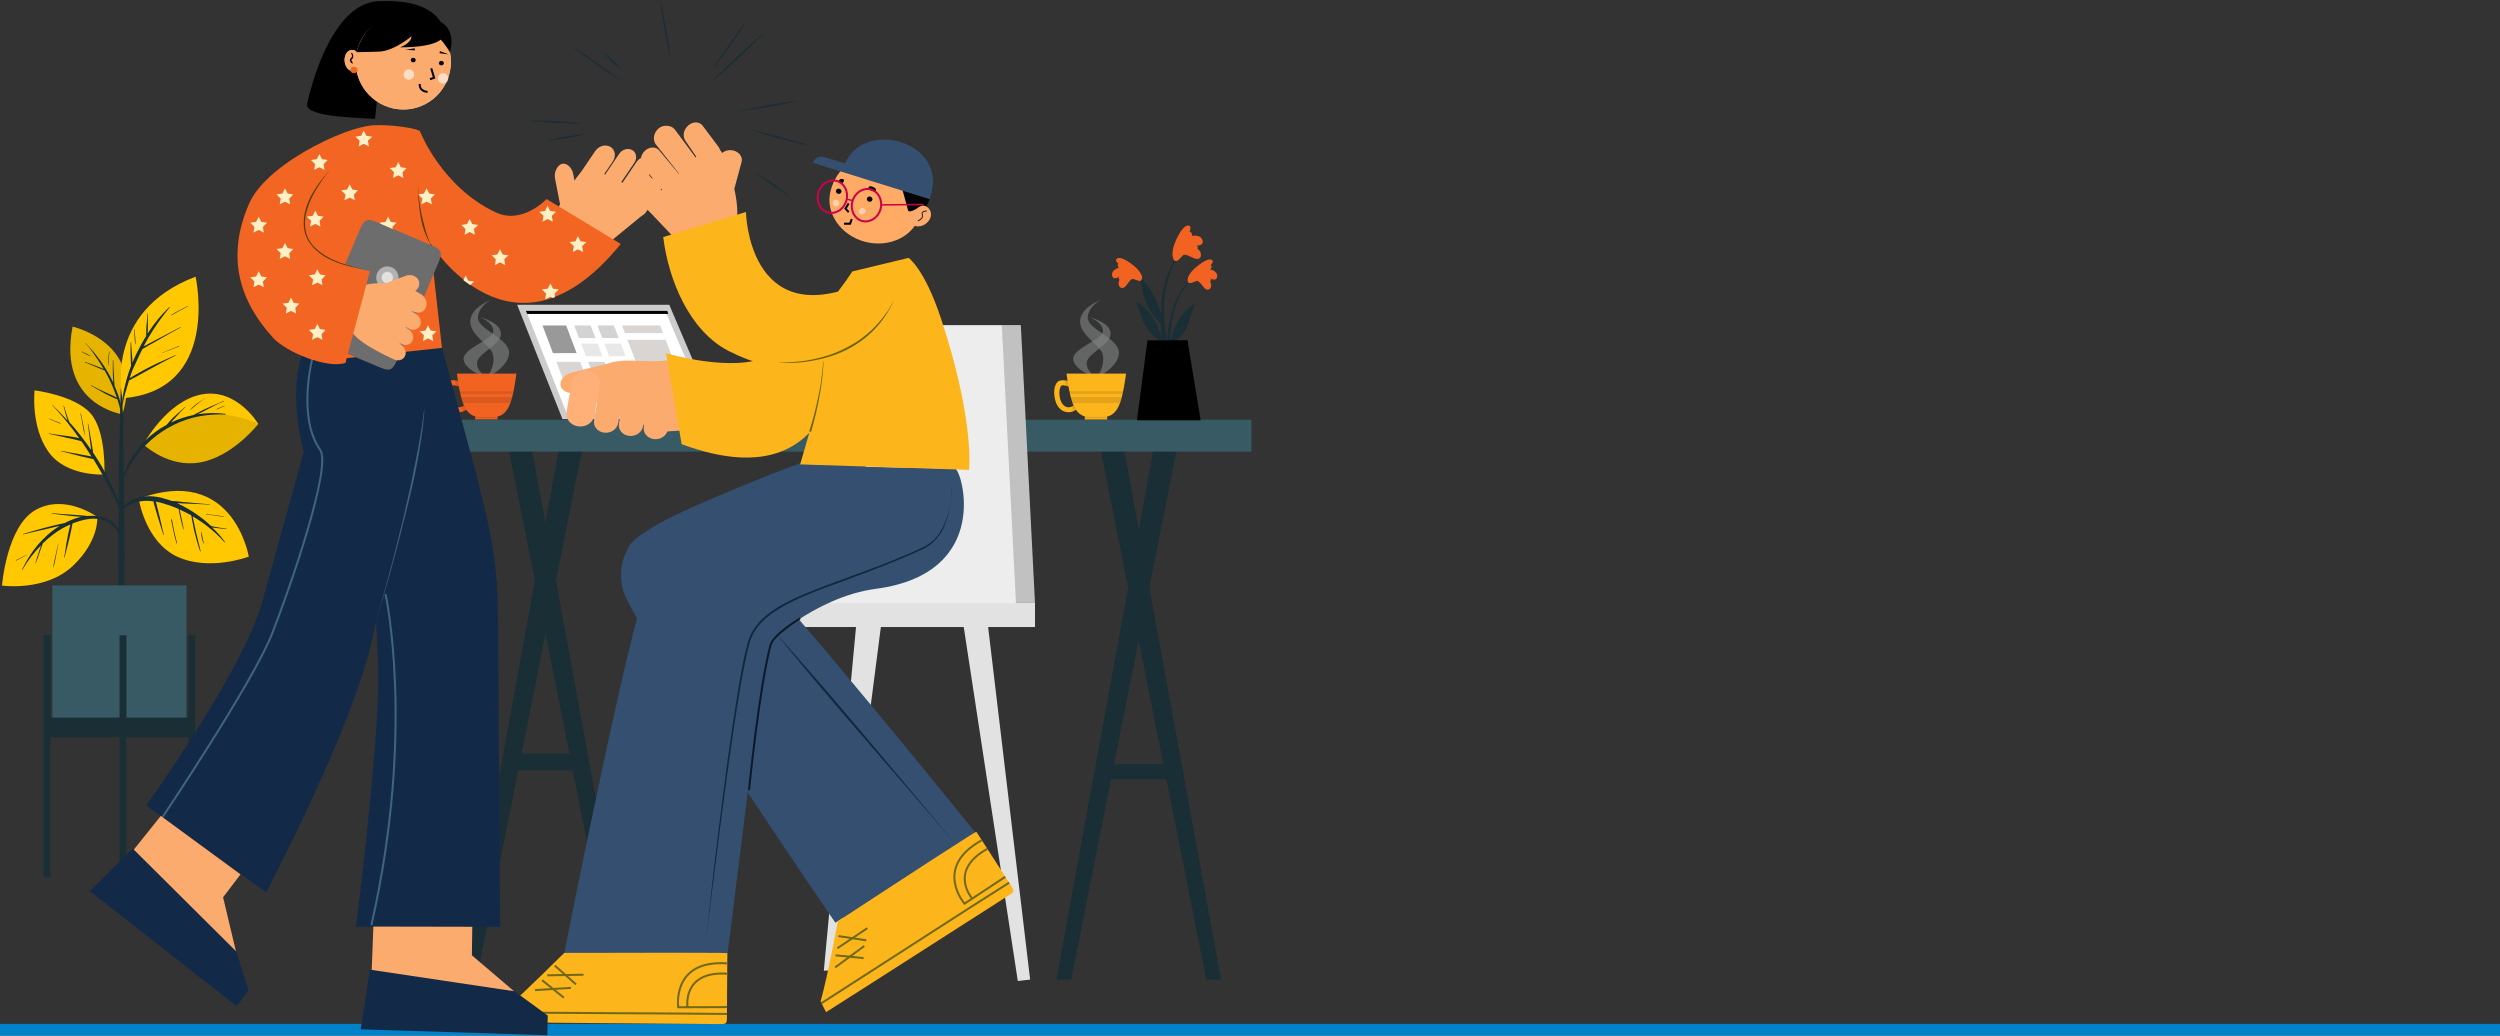 <?xml version="1.0" encoding="utf-8"?>
<!-- Generator: Adobe Illustrator 24.0.1, SVG Export Plug-In . SVG Version: 6.00 Build 0)  -->
<svg version="1.1" id="Layer_1" xmlns="http://www.w3.org/2000/svg" xmlns:xlink="http://www.w3.org/1999/xlink" x="0px" y="0px"
	 viewBox="0 0 1236 512" style="enable-background:new 0 0 1236 512;" xml:space="preserve">
<rect x="0" y="0" width="1236" height="512" fill="#333333" stroke="none"/>
<style type="text/css">
	.st0{fill:#0082CB;}
	.st1{fill:#FFC800;}
	.st2{opacity:0.1;}
	.st3{fill:#1A2E35;}
	.st4{fill:#375A64;}
	.st5{opacity:0.5;}
	.st6{opacity:0.6;fill:#D1D3D4;}
	.st7{fill:#F26322;}
	.st8{fill:#FFFFFF;stroke:#CCCCCC;stroke-width:3;stroke-miterlimit:10;}
	.st9{fill:#999999;}
	.st10{fill:#D3D3D3;}
	.st11{fill:#E8E8E8;}
	.st12{fill:#D8D5D2;}
	.st13{fill:#FCAB6F;}
	.st14{fill-rule:evenodd;clip-rule:evenodd;fill:#FCAB6F;}
	.st15{fill:#E2E2E2;}
	.st16{fill:#C1C1C1;}
	.st17{fill:#EDEDED;}
	.st18{fill:#344F70;}
	.st19{fill:#122A47;}
	.st20{fill:#F7C894;}
	.st21{fill-rule:evenodd;clip-rule:evenodd;fill:#423C32;}
	.st22{opacity:0.6;fill:#FFFFFF;}
	.st23{fill:none;stroke:#000000;stroke-miterlimit:10;}
	.st24{fill:#F26522;}
	.st25{fill:none;stroke:#005E4E;stroke-miterlimit:10;}
	.st26{fill-rule:evenodd;clip-rule:evenodd;fill:#FFAB66;}
	.st27{fill-rule:evenodd;clip-rule:evenodd;}
	.st28{fill-rule:evenodd;clip-rule:evenodd;fill:#F3F2F0;}
	.st29{fill:#030303;}
	.st30{fill-rule:evenodd;clip-rule:evenodd;fill:none;stroke:#CC0246;stroke-miterlimit:10;}
	.st31{fill-rule:evenodd;clip-rule:evenodd;fill:none;stroke:#CC0246;stroke-width:0.75;stroke-miterlimit:10;}
	.st32{fill-rule:evenodd;clip-rule:evenodd;fill:none;stroke:#CC024B;stroke-width:0.75;stroke-miterlimit:10;}
	.st33{fill-rule:evenodd;clip-rule:evenodd;fill:#FBAB6E;}
	.st34{fill-rule:evenodd;clip-rule:evenodd;fill:none;stroke:#301F13;stroke-width:0.5;stroke-miterlimit:10;}
	.st35{fill-rule:evenodd;clip-rule:evenodd;fill:none;stroke:#000000;stroke-miterlimit:10;}
	.st36{fill-rule:evenodd;clip-rule:evenodd;fill:#FDB51C;}
	.st37{fill-rule:evenodd;clip-rule:evenodd;fill:#FEC901;stroke:#706918;stroke-width:1.006;stroke-miterlimit:10;}
	.st38{fill-rule:evenodd;clip-rule:evenodd;fill:#FDB51C;stroke:#706918;stroke-width:1.006;stroke-miterlimit:10;}
	.st39{fill:none;stroke:#40637F;stroke-miterlimit:10;}
	.st40{fill:#11273D;}
	.st41{fill:#10273D;}
	.st42{fill-rule:evenodd;clip-rule:evenodd;fill:#FFAF78;}
	.st43{fill:#FDB51C;}
	.st44{fill:#4C3A00;}
	.st45{fill:#686300;}
	.st46{fill:#40637F;}
	.st47{fill:none;stroke:#0C1A28;stroke-miterlimit:10;}
	.st48{fill:#6D6D6D;}
	.st49{fill:#B2B2B2;}
	.st50{fill:#E2E1E0;}
	.st51{fill-rule:evenodd;clip-rule:evenodd;fill:#FFF1C5;}
	.st52{fill-rule:evenodd;clip-rule:evenodd;fill:#FFD1AE;}
	.st53{opacity:0.1;fill:#F26322;}
</style>
<rect x="-13.1" y="506.2" class="st0" width="1262.2" height="5.8"/>
<g>
	<g>
		<g>
			<g>
				<g>
					<path class="st1" d="M60.5,204.8c0,0-32.1-4.5-24.6-43.3C35.9,161.5,71.8,169.5,60.5,204.8z"/>
					<path class="st2" d="M60.5,204.8c0,0-32.1-4.5-24.6-43.3C35.9,161.5,71.8,169.5,60.5,204.8z"/>
					<path class="st3" d="M58.9,196.7c-0.6-2-1.4-3.9-2.2-5.8c0-0.2-0.1-0.5-0.1-0.7c0-0.5-0.1-1.1-0.1-1.6
						c-0.1-1.2-0.2-2.3-0.2-3.5c-0.1-2.3-0.3-4.6-0.3-7c0-0.1-0.2-0.1-0.2,0c0,2.3-0.1,4.6,0,7c0,1.2,0.1,2.3,0.2,3.5
						c0,0.3,0,0.5,0.1,0.8c-1.8-3.9-4-7.6-6.4-11c-1.1-1.5-2.3-3-3.5-4.5c-1.3-1.5-2.6-2.9-3.9-4.3c-0.1-0.1-0.2,0.1-0.1,0.1
						c2.4,2.5,4.3,5.4,6.2,8.2c1,1.5,1.9,3,2.8,4.5c-0.1,0-0.2-0.1-0.3-0.1c-0.4-0.2-0.8-0.3-1.1-0.5c-0.9-0.3-1.7-0.7-2.6-1
						c-1.7-0.6-3.5-1.3-5.2-1.9c-0.1,0-0.2,0.1-0.1,0.2c1.7,0.7,3.4,1.4,5.1,2.1c0.8,0.4,1.7,0.7,2.5,1.1c0.4,0.2,0.8,0.3,1.3,0.5
						c0.3,0.1,0.6,0.3,0.9,0.3c0.6,1.2,1.3,2.3,1.9,3.5c1.5,3,2.8,6.1,3.9,9.3c0.1,0.2,0.2,0.4,0.2,0.7c-0.8-0.5-1.8-0.9-2.6-1.3
						c-1.1-0.5-2.2-1-3.3-1.5c-2.3-1-4.5-2.1-6.7-3.3c-0.1-0.1-0.2,0.1-0.1,0.2c2.2,1.2,4.4,2.5,6.6,3.7c1.1,0.6,2.2,1.2,3.4,1.7
						c0.9,0.4,2,1.1,3,1.2c1,3,1.8,6,2.1,9.1c0.4,4.4,0.3,8.8,0.4,13.2c0,0.1,0.1,0.1,0.1,0c0.3-4,0.5-8,0.5-12
						C60.8,203.8,60,200.3,58.9,196.7z"/>
					<path class="st3" d="M53.9,173.9c-0.3,2.3-0.5,4.6-0.3,6.8c0,0.1,0.1,0.1,0.1,0c0.1-2.3,0.1-4.5,0.4-6.8
						C54.1,173.8,53.9,173.7,53.9,173.9z"/>
					<path class="st3" d="M44.7,175.8c-1.4-0.6-2.8-1.2-4.1-2c-0.1-0.1-0.2,0.1-0.1,0.2c1.3,0.8,2.7,1.6,4.2,2
						C44.8,176,44.8,175.8,44.7,175.8z"/>
				</g>
				<path class="st3" d="M61.5,266.4c0-3.6-0.1-7.1-0.1-10.7c-0.1-11.8-0.2-23.6-0.4-35.4c-0.2-9.4-0.4-18.7-0.7-28.1
					c0-0.1,0-0.1-0.1-0.1c0-2.6,0-5.1,0-7.7c0-0.1-0.1-0.1-0.2-0.1c-0.1,0-0.2,0-0.2,0.1c0,2.6,0,5.1,0,7.7c0,0-0.1,0.1-0.1,0.1
					c-0.5,16.7-0.9,33.3-1,50c0,3.4,0,6.8,0,10.2c-0.1,10.9-0.2,21.7-0.1,32.6c0,1.7,0,3.5,0,5.2c0,9.9,0.1,19.9,0.1,29.8
					c0,0.5,0.6,0.8,1.2,0.8c0.7,0,1.5-0.3,1.5-0.9c0-11,0.1-21.9,0.1-32.9C61.6,280.2,61.6,273.3,61.5,266.4z"/>
				<g>
					<path class="st1" d="M48.1,255.6c0,0-15.5-11.5-30.1-3.7c-14.7,7.7-17,37.6-17,37.6s21.5,3.1,35.1-9.8
						C49.2,267.2,48.1,255.6,48.1,255.6z"/>
					<path class="st3" d="M52.3,256.3c-2.8-1.2-5.9-1.5-9-1.2c-0.6-0.1-1.3-0.1-1.9-0.2c-0.7-0.1-1.5-0.1-2.2-0.2
						c-1.5-0.1-3-0.2-4.5-0.3c-3.1-0.2-6.1-0.4-9.2-0.7c-0.1,0-0.1,0.2,0,0.2c3,0.4,6,0.8,9,1.1c1.6,0.2,3.1,0.3,4.7,0.4
						c0.4,0,0.7,0.1,1.1,0.1c-0.5,0.1-0.9,0.2-1.4,0.3c-2.4,0.7-4.8,1.7-7,2.8c-1.2,0.2-2.4,0.6-3.6,0.8c-1.9,0.5-3.8,0.9-5.7,1.4
						c-3.8,1-7.5,2.1-11.2,3.2c-0.1,0-0.1,0.2,0.1,0.2c3.7-0.9,7.5-1.8,11.2-2.6c1.8-0.4,3.6-0.9,5.4-1.3c0.5-0.1,0.9-0.2,1.4-0.3
						c-4.2,2.6-7.9,5.9-11,9.6c-3.1,3.7-5.5,7.7-7.6,12c-0.1,0.1,0.1,0.2,0.2,0.1c2.5-4.4,5.6-8.5,9.2-12.1
						c-0.1,0.2-0.1,0.4-0.2,0.6c-0.3,0.9-0.6,1.8-0.9,2.7c-0.6,1.8-1.2,3.6-1.7,5.5c0,0.1,0.1,0.2,0.2,0c0.7-1.8,1.3-3.5,1.9-5.3
						c0.3-0.9,0.6-1.7,0.9-2.6c0.2-0.5,0.3-0.9,0.5-1.4c0-0.1,0.1-0.3,0.1-0.4c1.7-1.7,3.6-3.3,5.5-4.7c2.5-1.9,5.3-3.5,8.2-4.7
						c-0.1,0.3-0.1,0.5-0.2,0.8c-0.2,0.7-0.3,1.4-0.5,2.1c-0.3,1.5-0.6,2.9-0.9,4.4c-0.6,3-0.9,6-1.5,9c0,0.1,0.2,0.2,0.2,0
						c0.7-3,1.6-6,2.3-9c0.3-1.5,0.7-3,1-4.5c0.1-0.7,0.3-1.4,0.4-2.1c0.1-0.4,0.2-0.8,0.2-1.2c0.3-0.1,0.6-0.2,0.8-0.3
						c4.1-1.5,8.5-2.6,12.9-1.8c4.1,0.8,7.7,3.6,9.3,7.5c0.1,0.3,0.7,0.1,0.6-0.2C58.8,260.5,55.7,257.7,52.3,256.3z"/>
					<path class="st3" d="M28.7,269c-0.4,2-0.9,3.9-1.3,5.9c-0.4,1.9-0.9,3.8-1.1,5.7c0,0.1,0.1,0.1,0.1,0c0.6-1.8,0.9-3.9,1.3-5.8
						c0.4-1.9,0.8-3.9,1.1-5.8C28.9,269,28.7,268.9,28.7,269z"/>
					<path class="st3" d="M13.7,274c-2,1-3.9,2.1-5.9,3c-0.1,0.1,0,0.2,0.1,0.2C9.8,276.2,11.9,275.3,13.7,274
						C13.8,274.1,13.8,274,13.7,274z"/>
				</g>
				<g>
					<path class="st1" d="M51.6,234.6c0,0-18.9,1.2-27.7-11.3c-8.8-12.5-6.8-30.3-6.8-30.3s19.8,2.4,27.7,11.4
						C52.7,213.4,51.6,234.6,51.6,234.6z"/>
					<path class="st3" d="M60.5,253.2c-0.7-2-1.5-4-2.2-6c-0.7-1.9-1.5-3.8-2.4-5.7c-1.7-3.8-3.6-7.5-5.7-11.1
						c-1.3-2.3-2.8-4.5-4.2-6.7c0-0.3-0.1-0.7-0.1-1c-0.1-0.6-0.2-1.2-0.3-1.8c-0.2-1.2-0.4-2.4-0.6-3.6c-0.4-2.6-1-5.2-1.4-7.8
						c0-0.1-0.2-0.1-0.2,0c0.4,2.6,0.6,5.2,1,7.8c0.2,1.3,0.3,2.5,0.5,3.8c0.1,0.5,0.1,0.9,0.2,1.4c-2.9-4.2-6-8.3-9.3-12.1
						c-0.5-0.5-0.9-1-1.4-1.5c0-0.1-0.1-0.3-0.2-0.4c-0.1-0.4-0.3-0.7-0.4-1.1c-0.3-0.7-0.5-1.5-0.8-2.3c-0.5-1.5-1-3-1.4-4.5
						c0-0.1-0.2-0.1-0.2,0.1c0.4,1.6,0.8,3.1,1.2,4.6c0.2,0.7,0.5,1.5,0.7,2.2c0,0.1,0.1,0.2,0.1,0.4c-2.4-2.6-4.9-5.2-7.5-7.7
						c-0.1-0.1-0.2,0.1-0.1,0.1c4.9,5.1,9.3,10.6,13.4,16.4c-0.5-0.1-0.9-0.3-1.4-0.4c-1.5-0.3-2.9-0.5-4.4-0.7
						c-3.1-0.4-6.1-0.8-9.2-1.3c-0.1,0-0.2,0.2,0,0.2c2.9,0.6,5.8,1.2,8.7,1.9c1.4,0.3,2.7,0.6,4.1,0.9c1.2,0.2,2.2,0.6,3.3,0.9
						c0.3,0.4,0.6,0.9,0.9,1.3c1.4,2,2.7,4.1,4,6.2c-0.6-0.1-1.3-0.3-1.9-0.4c-1.5-0.3-2.9-0.5-4.4-0.8c-2.9-0.5-5.8-1-8.6-1.6
						c-0.1,0-0.2,0.2,0,0.2c2.9,0.7,5.8,1.5,8.6,2.2c1.4,0.4,2.8,0.7,4.2,1c0.7,0.2,1.4,0.3,2.1,0.5c0.3,0.1,0.6,0.1,0.9,0.1
						c2.8,4.5,5.4,9.1,7.7,13.7c1.1,2.1,2.1,4.1,3.1,6.2c1,2.1,1.9,4.3,2.8,6.5C59.9,253.9,60.6,253.7,60.5,253.2z"/>
					<path class="st3" d="M41.1,209.8c-0.4-1.8-0.7-3.6-1.1-5.4c0-0.1-0.2-0.1-0.2,0.1c0.4,1.8,0.7,3.5,1,5.3
						c0.3,1.8,0.6,3.6,1.1,5.3c0,0,0.1,0,0.1,0C41.8,213.3,41.5,211.5,41.1,209.8z"/>
					<path class="st3" d="M30.1,209.3c-0.9-0.4-1.8-0.8-2.7-1.1c-0.5-0.2-1-0.4-1.4-0.6c-0.2-0.1-0.5-0.2-0.7-0.3
						c-0.3-0.1-0.6-0.2-0.8-0.3c-0.1-0.1-0.2,0.1-0.1,0.2c0.3,0,0.6,0.2,0.8,0.3c0.2,0.1,0.5,0.2,0.7,0.3c0.5,0.2,0.9,0.4,1.4,0.6
						c0.9,0.4,1.8,0.8,2.8,1.1C30.1,209.5,30.2,209.3,30.1,209.3z"/>
				</g>
				<g>
					<path class="st1" d="M70.9,219.7c0,0,11.4-21.4,28.8-24.7c17.4-3.3,28,14.6,28,14.6s-12.7,16.2-28.7,19
						C83.2,231.5,70.9,219.7,70.9,219.7z"/>
					<path class="st3" d="M111.4,204.6c-4.5-0.6-9.1-0.5-13.6,0.2c0.3-0.1,0.5-0.3,0.8-0.4c1.3-0.7,2.6-1.3,3.9-2
						c2.7-1.4,5.4-2.9,8.2-4c0.1-0.1,0.1-0.2-0.1-0.2c-2.7,1.3-5.5,2.3-8.3,3.6c-1.4,0.6-2.7,1.3-4,2c-0.9,0.5-1.8,0.9-2.7,1.4
						c-3.8,0.8-7.6,2-11.1,3.7c0.7-0.8,1.5-1.6,2.2-2.4c1.6-1.8,3.2-3.6,5-5.3c0.1-0.1,0-0.2-0.1-0.1c-1.8,1.7-3.7,3.2-5.5,4.9
						c-0.9,0.8-1.7,1.7-2.5,2.6c-0.4,0.4-0.8,0.9-1.2,1.4c-7.6,4.1-14,10.3-18.2,17.8c-2.4,4.3-4.1,8.9-5.1,13.7
						c0,0.1,0.1,0.2,0.2,0.1c2.4-8.1,6.9-15.6,12.8-21.6c6.4-6.5,14.5-11.2,23.3-13.5c5.3-1.3,10.7-1.8,16.1-1.5
						C111.6,205,111.6,204.6,111.4,204.6z"/>
					<path class="st2" d="M127.8,209.6c0,0-12.7,16.2-28.7,19c-12.2,2.2-22.2-4.2-26.3-7.3l-0.9-1.4c0,0,7.9-9.6,23.5-13.7
						C112.5,201.8,127.8,209.6,127.8,209.6z"/>
					<path class="st3" d="M101.3,197c-1.3,0.8-2.6,1.6-3.9,2.5c-1.2,0.9-2.3,1.9-3.4,3.1c-0.1,0.1,0.1,0.2,0.1,0.1
						c1.2-1,2.3-2,3.5-3c1.2-0.9,2.4-1.9,3.7-2.6C101.5,197.1,101.4,196.9,101.3,197z"/>
					<path class="st3" d="M110.9,200.6c-0.6,0.3-1.3,0.5-1.9,0.8c-0.6,0.3-1.3,0.5-1.9,0.8c-0.1,0.1-0.1,0.3,0.1,0.2
						c0.6-0.3,1.3-0.5,1.9-0.8c0.6-0.3,1.3-0.6,1.9-0.8C111,200.7,111,200.6,110.9,200.6z"/>
				</g>
				<g>
					<path class="st1" d="M68.6,246.6c0,0,3.1,21.2,19,28.6c15.9,7.4,35.4,0,35.4,0S115.4,229.3,68.6,246.6z"/>
					<path class="st3" d="M112,261.4c-1.5-0.2-2.9-0.4-4.4-0.7c-0.7-0.1-1.4-0.3-2.1-0.4c-0.4-0.1-0.7-0.2-1.1-0.2
						c-0.4-0.4-0.9-0.8-1.3-1.2c-3-2.7-6.3-5-9.7-7.1c-1.9-1.1-3.8-2.1-5.8-3c0.1,0,0.2,0,0.3,0c1.7,0.1,3.5,0.1,5.2,0.2
						c3.5,0.2,7,0.2,10.5,0.5c0.1,0,0.1-0.2,0-0.2c-3.5-0.2-7-0.6-10.5-0.9c-1.7-0.1-3.4-0.3-5.1-0.5c-0.9-0.1-1.7-0.2-2.6-0.2
						c-0.2,0-0.4,0-0.7-0.1c-0.9-0.3-1.8-0.7-2.8-0.9c-4.4-1.4-9-1.9-13.5-0.7c-4,1-8,3.7-9,7.9c0,0.1,0.2,0.2,0.3,0.1
						c1.5-3.5,5.4-5.3,9-6c2.4-0.5,4.8-0.5,7.2-0.1c0.1,1.1,0.5,2.2,0.8,3.2c0.4,1.5,0.9,3,1.3,4.5c0.9,3,1.9,5.9,2.8,8.9
						c0,0.1,0.2,0.1,0.2-0.1c-0.7-3-1.4-6-2.1-9c-0.4-1.5-0.7-2.9-1.1-4.4c-0.2-0.9-0.4-2-0.8-3c1.4,0.2,2.8,0.6,4.1,1
						c2.4,0.7,4.9,1.6,7.2,2.6c0.2,1.5,0.6,3,0.9,4.5c0.4,1.9,0.9,3.7,1.5,5.6c0,0.1,0.2,0.1,0.2-0.1c0-0.1,0-0.2-0.1-0.3
						c0,0,0,0,0,0c-0.4-1.7-0.7-3.5-1.1-5.2c-0.3-1.4-0.6-2.8-0.9-4.2c2,0.9,3.9,1.9,5.8,2.9c0,0.4,0.1,0.9,0.2,1.3
						c0.1,0.7,0.2,1.5,0.4,2.2c0.3,1.6,0.6,3.3,1,4.9c0.8,3.1,1.6,6.2,2.7,9.2c0,0,0,0.1,0,0.1c0,0,0.1,0.1,0.1,0.1
						c0.1,0.1,0.2,0,0.2-0.1c-0.7-3.1-1.6-6.3-2.3-9.4c-0.3-1.6-0.7-3.1-1-4.7c-0.2-0.8-0.3-1.6-0.5-2.4c0-0.2-0.1-0.5-0.1-0.7
						c2.2,1.3,4.2,2.6,6.2,4.1c3.4,2.6,6.7,5.5,9.5,8.7c0.1,0.1,0.3-0.1,0.2-0.2c-1.2-1.6-2.4-3.2-3.8-4.6c-0.8-0.9-1.6-1.7-2.5-2.5
						c0.1,0,0.2,0,0.3,0c0.7,0.1,1.5,0.2,2.2,0.3c1.5,0.2,3,0.3,4.4,0.5C112.1,261.6,112.1,261.4,112,261.4z"/>
					<path class="st3" d="M100.8,268.6L100.8,268.6C100.8,268.6,100.8,268.6,100.8,268.6c0-0.2-0.1-0.4-0.1-0.5
						c0-0.2-0.2-0.5-0.2-0.7c0,0,0,0,0,0c-0.3-1.4-0.6-2.8-0.9-4.3c0-0.1-0.2-0.1-0.2,0c0.1,1.9,0.5,3.8,1.2,5.5
						C100.7,268.7,100.8,268.7,100.8,268.6C100.8,268.6,100.8,268.6,100.8,268.6z"/>
					<path class="st3" d="M87.5,268.3C87.5,268.2,87.4,268.2,87.5,268.3c-0.5-2-1-3.8-1.4-5.7c-0.2-1-0.4-2-0.6-3
						c-0.1-0.5-0.2-1.1-0.3-1.6c-0.1-0.5-0.1-1-0.3-1.4c0-0.1-0.2-0.1-0.2,0c-0.1,0.9,0.2,2,0.4,2.8c0.2,1,0.4,2.1,0.6,3.1
						c0.5,2.1,1,4.2,1.6,6.2c0,0.1,0.2,0.1,0.2,0C87.5,268.6,87.5,268.4,87.5,268.3z"/>
					<path class="st3" d="M110.6,255.3c-2.9-0.4-5.8-0.8-8.7-1.2c-0.1,0-0.2,0.2,0,0.2c2.9,0.4,5.8,0.8,8.7,1.2
						C110.6,255.5,110.7,255.3,110.6,255.3z"/>
				</g>
				<g>
					<path class="st1" d="M60.5,196.9c0,0-9.7-42.8,36.2-60.1C96.7,136.8,109.4,193.1,60.5,196.9z"/>
					<path class="st3" d="M70.4,172.6c0.2-0.1,0.3-0.2,0.5-0.3c0.9-0.5,1.7-1,2.6-1.5l5.3-3c3.5-2,7-4,10.5-5.9
						c0.1-0.1,0-0.2-0.1-0.2c-3.5,1.9-7.1,3.7-10.7,5.6l-5.3,2.8c-0.7,0.4-1.4,0.8-2.2,1.1c1.5-2.9,3.2-5.8,5-8.5
						c2.4-3.7,5-7.2,7.8-10.6c0.1-0.2-0.1-0.4-0.2-0.2c-4.1,3.9-7.6,8.3-10.6,13c0-0.1,0-0.3,0-0.4c0.1-1.1,0.1-2.1,0.1-3.2
						c0-2.1-0.1-4.2,0-6.3c0-0.1-0.2-0.1-0.2,0c-0.1,2.1-0.3,4.1-0.5,6.2c-0.1,1-0.1,2.1-0.1,3.1c0,0.6-0.1,1.2,0,1.8
						c-0.9,1.5-1.9,3-2.7,4.6c-1.5,2.8-2.9,5.6-4.1,8.6c0-1.1-0.1-2.1-0.2-3.2c-0.1-2.3-0.4-4.7-0.5-7c0-0.1-0.2-0.1-0.2,0
						c0,2.3-0.1,4.7,0,7c0,1.2,0.1,2.3,0.1,3.5c0,0.4,0.1,0.9,0.1,1.3c-1.5,3.8-2.6,7.8-3.5,11.8c-0.9,4.3-1.3,8.6-1.7,12.9
						c0,0,0,0,0,0c0.4-3.9,1.4-7.8,2.4-11.5c0.6-2,1.2-4,1.8-6c1.9-0.9,3.7-2,5.6-3c1.9-1.1,3.8-2.1,5.8-3.2
						c3.8-2.1,7.7-4.2,11.6-6.1c0.1-0.1,0-0.2-0.1-0.2c-4,1.8-8,3.5-12,5.5c-2,1-3.9,2-5.8,3.1c-1.6,0.9-3.2,1.8-4.8,2.8
						c0.4-1.3,0.9-2.7,1.4-4C67.1,179.6,68.6,176.1,70.4,172.6z"/>
					<path class="st3" d="M66.5,162.8c0-0.1-0.2-0.1-0.2,0c0.2,2.4,0.2,4.9,0.5,7.3c0,0.1,0.2,0.1,0.2,0
						C67,167.7,66.7,165.3,66.5,162.8z"/>
					<path class="st3" d="M88.6,171c-2.9,1.2-5.8,2.3-8.6,3.5c-0.1,0,0,0.2,0,0.1c2.9-1.1,5.8-2.3,8.7-3.4
						C88.7,171.2,88.7,171,88.6,171z"/>
					<path class="st3" d="M92.9,151.3c-2.8,1.3-5.5,2.7-8.2,4.4c-0.1,0.1,0,0.3,0.1,0.2c2.7-1.6,5.4-3.1,8.1-4.4
						C93.1,151.4,93,151.2,92.9,151.3z"/>
				</g>
			</g>
			<g>
				<rect x="25.9" y="289.4" class="st4" width="66.3" height="69.9"/>
				<g>
					<rect x="21.5" y="314.1" class="st3" width="3.4" height="119.7"/>
					<rect x="93.1" y="314.1" class="st3" width="3.4" height="119.7"/>
					<rect x="59.1" y="314.1" class="st3" width="3.4" height="119.7"/>
					<rect x="23.2" y="354.8" class="st3" width="71.7" height="9.7"/>
				</g>
			</g>
		</g>
		<g>
			<g class="st5">
				<path class="st6" d="M240.4,187c0,0,11.4-5.6,11.3-12.7c-0.2-7.1-15.2-11.4-15.4-17c-0.1-5.6,6.3-9,6.3-9s-10.2,3.8-10.1,10.8
					c0.2,7,10.1,11.6,11.2,16.1C245.2,181.4,240.4,187,240.4,187z"/>
				<path class="st6" d="M241,187c0,0-11.6-3.9-11.8-9.5c-0.1-5.6,14.8-9.5,14.7-13.9c-0.1-4.4-6.7-6.8-6.7-6.8s10.4,2.5,10.5,8.1
					c0.1,5.5-11.1,9.6-11.8,14.1C235.2,183.4,241,187,241,187z"/>
			</g>
			<g>
				<rect x="234.9" y="205.7" class="st7" width="11.1" height="1.7"/>
				<rect x="234.9" y="205.7" class="st2" width="11.1" height="1.1"/>
			</g>
			<g>
				<path class="st7" d="M221.7,201c1.3,1.9,3.6,3.2,6.3,2.7c0.4-0.1,0.7-0.2,1.1-0.3c0.5-0.2,1-0.5,1.6-0.8l-1.4-2.1
					c-0.3,0.2-0.6,0.4-0.8,0.5c-2.7,1.2-4.3-0.9-4.7-1.4c-1.5-2.1-2.1-7-0.5-8.9c0.1-0.1,0.5-0.4,2.3,0c0.3,0.1,0.7,0.2,1.1,0.3
					c0.5,0.1,0.8,0.2,1,0.2l0-1.3l0.1-1.3c-0.1,0-0.3-0.1-0.5-0.1c-0.7-0.2-1.6-0.4-2.5-0.5c-1.3-0.1-2.7,0-3.6,1.1
					C218.7,192.1,219.8,198.4,221.7,201z"/>
				<path class="st2" d="M229.2,200.5c-0.3,0.2-0.6,0.4-0.8,0.5l0.7,2.5c0.5-0.2,1-0.5,1.6-0.8L229.2,200.5z"/>
				<path class="st2" d="M224.8,188l0.7,2.7c0.3,0.1,0.7,0.2,1.1,0.3c0.5,0.1,0.8,0.2,1,0.2l0-1.3l0.1-1.3c-0.1,0-0.3-0.1-0.5-0.1
					C226.7,188.3,225.8,188.1,224.8,188z"/>
			</g>
			<path class="st7" d="M255.3,184.7c0,0-1.3,11.4-3.6,16.1c-2.3,4.8-5.5,5.3-7.5,5.3c-2,0-1.8,0-3.6,0c-1.8,0-1.6,0-3.6,0
				c-2,0-5.2-0.5-7.5-5.3c-2.3-4.8-3.6-16.1-3.6-16.1H255.3z"/>
			<path class="st2" d="M253.8,193.4c-0.1,0.5-0.2,1-0.3,1.4h-26.1c-0.1-0.5-0.2-1-0.3-1.4H253.8z"/>
			<path class="st2" d="M253.2,196.3c-0.3,1.1-0.6,2.1-0.9,3h-23.6c-0.3-0.9-0.6-1.9-0.9-3H253.2z"/>
		</g>
		<g>
			<polygon class="st8" points="352.7,205.7 279.1,205.7 257.9,152.2 329.9,152.2 			"/>
			<polygon points="260,153.7 329.9,153.7 330.4,155.2 260.6,155.2 			"/>
			<polygon class="st9" points="285.1,174.6 273.4,174.6 268.2,160.9 279.9,160.9 			"/>
			<polygon class="st10" points="294.4,167.1 286.2,167.1 283.9,160.9 292,160.9 			"/>
			<polygon class="st11" points="297.8,176.1 289.7,176.1 287.3,169.9 295.5,169.9 			"/>
			<polygon class="st10" points="301.3,185.1 293.1,185.1 290.8,178.9 298.9,178.9 			"/>
			<polygon class="st11" points="304.8,194.1 296.6,194.1 294.2,187.9 302.4,187.9 			"/>
			<polygon class="st10" points="305.9,167.1 297.7,167.1 295.4,160.9 303.5,160.9 			"/>
			<polygon class="st11" points="309.3,176.1 301.2,176.1 298.8,169.9 307,169.9 			"/>
			<polygon class="st10" points="312.8,185.1 304.6,185.1 302.3,178.9 310.4,178.9 			"/>
			<polygon class="st11" points="316.3,194.1 308.1,194.1 305.7,187.9 313.9,187.9 			"/>
			<polygon class="st12" points="292,192.6 280.3,192.6 275.1,178.9 286.8,178.9 			"/>
			<polygon class="st12" points="327.8,164.7 309,164.7 307.5,160.9 326.4,160.9 			"/>
			<polygon class="st12" points="339.1,194.1 320.3,194.1 310.2,168 329.1,168 			"/>
		</g>
		<g>
			<g id="Rounded_Rectangle_3_copy_2_">
				<g>
					<path class="st13" d="M286.2,100.3L283.4,86c-0.5-2.8-3-5.6-5.5-5c-2.5,0.6-4.1,4.4-3.5,7.2l2.8,14.4c0.5,2.8,3,4.6,5.5,3.9
						C285.1,105.9,286.7,103.1,286.2,100.3z"/>
				</g>
			</g>
			<g id="Rounded_Rectangle_4_copy_4_2_">
				<g>
					<path class="st13" d="M312.6,74.2c-2.1-1.2-5-0.4-6.5,1.9l-6.5,9.6c-1.5,2.3-1.1,5.1,1,6.3c2.1,1.2,5,0.4,6.5-1.9l6.5-9.6
						C315.1,78.3,314.7,75.4,312.6,74.2z M315.7,94.1l6.5-9.6c1.5-2.2,1.1-5.1-1-6.3c-2.1-1.2-5-0.4-6.5,1.9l-6.5,9.6
						c-1.5,2.3-1.1,5.1,1,6.3C311.3,97.1,314.2,96.3,315.7,94.1z M325.1,88.7c-2.1-1.2-5-0.4-6.5,1.9l-6.5,9.6
						c-1.5,2.3-1.1,5.1,1,6.3c2.1,1.2,5,0.4,6.5-1.9l6.5-9.6C327.6,92.7,327.2,89.9,325.1,88.7z"/>
				</g>
			</g>
			<path class="st13" d="M318.5,105.7l-19.8,16.2c0,0-7-1.3-13.8-7.3c-25.7-22.4-9.3,2.8-9.6-10c0-1.7,15.4-30.6,19.8-21
				c1,2.1,21.4,10.5,21.4,10.5L318.5,105.7z"/>
			<path class="st14" d="M294.2,74.8L286.6,86c-1.8,2.6-1.3,5.9,1.1,7.3c2.4,1.4,5.8,0.5,7.6-2.2l7.6-11.2c1.8-2.6,1.3-5.9-1.1-7.3
				C299.3,71.2,296,72.1,294.2,74.8z"/>
		</g>
		<g>
			<polygon class="st3" points="596.4,484.3 603.7,484.3 555.3,219.6 543.7,220.2 			"/>
			<polygon class="st3" points="529.6,484.3 522.3,484.3 570.7,219.6 582.2,220.2 			"/>
			<polygon class="st3" points="585.2,385.3 540.7,385.3 542.4,377.8 583.4,377.8 			"/>
			<polygon class="st3" points="303.1,480.9 310.4,481 261.9,216.2 250.4,216.8 			"/>
			<polygon class="st3" points="236.3,480.9 229,481 277.4,216.2 288.9,216.8 			"/>
			<rect x="150.4" y="207.5" class="st4" width="468.3" height="15.8"/>
			<polygon class="st3" points="290.5,380.9 248.4,380.9 250.5,372.5 288.9,372.5 			"/>
		</g>
		<polygon class="st15" points="413.6,479.7 407.3,479.9 425,291 437.6,293.7 		"/>
		<g>
			<polygon class="st15" points="503.2,485 509.3,484.3 486.6,293.8 474.5,297.1 			"/>
			<rect x="373.3" y="298.1" class="st15" width="138.4" height="11.9"/>
			<polygon class="st16" points="511.7,298.1 447.7,298.1 447.7,160.7 504.7,160.7 			"/>
			<polygon class="st17" points="502.3,298.2 438.2,298.2 373.3,298.2 397.1,284.2 438.2,160.9 495.3,160.9 			"/>
		</g>
		<path class="st18" d="M482.6,412.1L413,456.2c0,0-101.3-148-105.1-165c-2.5-11.2,1.2-17.4,2.8-20.6c1.8-3.6,7.5-7.4,14.8-11.6
			c14.7-8.6,75.1-32.8,76.4-31.8c0.9,0.6,34.1-1.5,35.3-0.5c0.3,0.2-82.9,34.7-82.7,35C382.3,287.5,482.6,412.1,482.6,412.1z"/>
		<g>
			<path class="st19" d="M247.3,458.2H176c0,0,11.2-88.3,11-123.7c-0.1-33-11-159.8-11-159.8l42.5-2.8
				c26.2,95.9,27.6,98.7,27.8,144.2C246.5,351.9,247.3,458.2,247.3,458.2z"/>
			<path class="st19" d="M131.6,441.2l-59.3-43c0,0,47.3-65.9,57.1-99.8c5.2-18.4,20.8-75.2,20.8-75.2s-9.9-33,2.2-54.9
				c5.4-9.8,68.3,11.6,68.3,11.6S191,281,184.7,313C176,357.2,131.6,441.2,131.6,441.2z"/>
		</g>
		<g>
			<path d="M151.8,51.6c-0.7,6.6,28,6.6,33.6,7.2c0,0,2-18.3,2.7-24.9l32.1-15.5c-0.4-9.2-8.6-19.1-33.3-17.8
				C161.6,2,151.8,51.6,151.8,51.6z"/>
			<path class="st20" d="M176,28.1c-1.4,12.9,8,24.5,20.9,25.9c12.9,1.4,24.5-8,25.9-20.9c1.4-12.9-8-24.5-20.9-25.9
				C189,5.9,177.4,15.2,176,28.1z"/>
			<path class="st20" d="M170.4,30.3c0.3,2.9,2.2,5.1,4.4,4.9c2.2-0.2,3.7-2.7,3.4-5.6c-0.3-2.9-2.2-5.1-4.4-4.9
				C171.7,24.9,170.1,27.4,170.4,30.3z"/>
			<path d="M199.4,7.2c21.8,0.3,23,18.7,23,18.7S199.2,18.1,199.4,7.2L199.4,7.2z"/>
			<path d="M203.2,7.1c-24.8-1.6-26.9,18.7-26.9,18.7s27.5-0.6,26.3-11.5L203.2,7.1z"/>
			<path d="M203.1,29.6c-0.1,0.6,0.4,1.2,1.1,1.2c0.7,0.1,1.3-0.4,1.3-1c0.1-0.6-0.4-1.2-1.1-1.2C203.7,28.5,203.1,29,203.1,29.6z"
				/>
			<path class="st21" d="M209.6,46.7c6.4-1.1,1.1-1.4,0.6-1.4c-1.5,0.4-3.3-3.1-3.5-1.5C206.5,45.6,209.5,46.7,209.6,46.7z"/>
			<g>
				<polygon points="205.1,24.9 200.4,24.6 205.1,23.9 				"/>
			</g>
			<g>
				<path d="M173.6,26c0.3,0.1,0.5,0.3,0.7,0.5c0.1,0.3,0.2,0.5,0.3,0.8c0.1,0.6,0.1,1.3-0.4,1.8c-0.5,0.4-0.5,0.6-0.4,1
					c0.1,0.2,0.2,0.4,0.4,0.5c0.1,0.3,0.2,0.5,0.3,0.8c-0.3,0-0.6-0.1-0.9-0.3c-0.2-0.2-0.4-0.5-0.5-0.8c-0.1-0.3-0.2-0.7,0-1.1
					c0.1-0.2,0.2-0.3,0.3-0.4l0.3-0.3c0.3-0.3,0.3-0.7,0.3-1.1c0-0.2-0.1-0.4-0.2-0.7C173.6,26.6,173.6,26.3,173.6,26z"/>
			</g>
			<path class="st22" d="M199.6,36.6c-0.2,1.4,0.9,2.7,2.3,2.8c1.4,0.2,2.7-0.9,2.8-2.3c0.2-1.4-0.9-2.7-2.3-2.8
				C201,34.2,199.8,35.2,199.6,36.6z"/>
			<path class="st13" d="M176,28.1c-1.4,12.9,8,24.5,20.9,25.9c12.9,1.4,24.5-8,25.9-20.9c1.4-12.9-8-24.5-20.9-25.9
				C189,5.9,177.4,15.2,176,28.1z"/>
			<path class="st13" d="M170.4,30.3c0.3,2.9,2.2,5.1,4.4,4.9c2.2-0.2,3.7-2.7,3.4-5.6c-0.3-2.9-2.2-5.1-4.4-4.9
				C171.7,24.9,170.1,27.4,170.4,30.3z"/>
			<path d="M206.8,8.3c21.8,0.3,15.6,17.5,15.6,17.5s-7-13.4-23-18.7L206.8,8.3z"/>
			<path d="M205.7,5.3c-24.8-1.6-29.4,20.5-29.4,20.5s10.5-0.2,11.5-0.3c7.4-0.5,15.7-7.6,15.7-7.6c-0.4,3.8-5.8,5.5-5.8,5.5
				c18.6,0,22.7-4.4,22.2-7.9L205.7,5.3z"/>
			<path d="M217,31.1c-0.1,0.6,0.4,1.2,1.1,1.2c0.7,0.1,1.3-0.4,1.3-1c0.1-0.6-0.4-1.2-1.1-1.2C217.7,30,217.1,30.5,217,31.1z"/>
			<path d="M203.1,29.6c-0.1,0.6,0.4,1.2,1.1,1.2c0.7,0.1,1.3-0.4,1.3-1c0.1-0.6-0.4-1.2-1.1-1.2C203.7,28.5,203.1,29,203.1,29.6z"
				/>
			<polyline class="st23" points="213.2,33.8 214.6,38.4 212.6,39.2 			"/>
			<g>
				<polygon points="205.1,24.9 200.4,24.6 205.1,23.9 				"/>
			</g>
			<g>
				<polygon points="217.5,25.3 221.9,26.9 217.3,26.3 				"/>
			</g>
			<g>
				<path d="M173.6,26c0.3,0.1,0.5,0.3,0.7,0.5c0.1,0.3,0.2,0.5,0.3,0.8c0.1,0.6,0.1,1.3-0.4,1.8c-0.5,0.4-0.5,0.6-0.4,1
					c0.1,0.2,0.2,0.4,0.4,0.5c0.1,0.3,0.2,0.5,0.3,0.8c-0.3,0-0.6-0.1-0.9-0.3c-0.2-0.2-0.4-0.5-0.5-0.8c-0.1-0.3-0.2-0.7,0-1.1
					c0.1-0.2,0.2-0.3,0.3-0.4l0.3-0.3c0.3-0.3,0.3-0.7,0.3-1.1c0-0.2-0.1-0.4-0.2-0.7C173.6,26.6,173.6,26.3,173.6,26z"/>
			</g>
			<path class="st22" d="M199.6,36.6c-0.2,1.4,0.9,2.7,2.3,2.8c1.4,0.2,2.7-0.9,2.8-2.3c0.2-1.4-0.9-2.7-2.3-2.8
				C201,34.2,199.8,35.2,199.6,36.6z"/>
			<path class="st22" d="M216.5,38.5c-0.2,1.4,0.9,2.7,2.3,2.8c1.4,0.2,2.7-0.9,2.8-2.3c0.2-1.4-0.9-2.7-2.3-2.8
				C217.9,36,216.7,37.1,216.5,38.5z"/>
			<path class="st23" d="M211.4,45.4c0,0-4.1,0-3.9-3.9"/>
		</g>
		<path class="st24" d="M218.5,172l-57.6,6.2L145,148c0,0-24.9,1-2.9-47.6c10.8-23.9,28.1-35.5,40.3-38.2c4.5-1,21.2,0.3,25.2,2.6
			c0,0,10.6,27.6,37.5,40.2c13.2,6.2,25.1-6.6,25.1-6.6l36.7,22.2c-53.5,65.9-94.2-0.5-94.2-0.5L218.5,172z"/>
		<g>
		</g>
		<path class="st18" d="M401.8,230.3c-33.3,15.6-79.1,53.6-79.1,53.6c-6.5-1.3-43.7,187.2-43.7,187.2l80.4,2.8
			c0,0,19.6-153.5,18-153.8c0,0,24.5-24.8,55.7-29c57.9-7.7,42.4-59,39.1-59.4"/>
		<path class="st26" d="M455,105.7c-2.7,10.8-14.8,17-27.1,13.9c-12.2-3.1-20-14.3-17.3-25.1c2.7-10.8,12.7-20.9,27.1-13.9
			C449.1,86.2,457.7,94.9,455,105.7z"/>
		<path class="st27" d="M430.4,94.1c-0.4-0.5-1.4-0.7-1-1.5c0.4-0.7,1.2-0.5,1.9-0.3c1.4,0.5,2.3,1.2,1.5,2.7
			C432,94.7,431.2,94.4,430.4,94.1z"/>
		<path class="st28" d="M411.4,94.1L411.4,94.1C411.4,94,411.4,94.1,411.4,94.1z"/>
		<path class="st29" d="M457.3,79.9c2.6,4.5,4.6,11.1,3.4,15.2c-1.3,4.6-3.1,7.8-3.1,7.9c-0.8,1.2-2.1,1.4-3.5,1.3
			c-0.4-0.3-0.8-0.6-1.2-0.8c0-0.3-3.5,2.1-4,0.4c-0.8-2.6-1.9-7.5-3.4-12.2c-0.3-0.8-0.7-1.6-1.1-2.3c-0.4-0.7-0.9-1.1-2-0.9
			c-3.9,0.8-11.6-0.6-21.5-4.4c-3.6-3,0.8-9.4,5-11.4C434.2,68.5,451.9,70.4,457.3,79.9z"/>
		<path class="st27" d="M416.2,90.5c-0.5-0.3-1.6-0.3-1.4-1.2c0.1-0.7,1-0.9,1.7-0.8C417.9,88.5,417.1,90.6,416.2,90.5z"/>
		<g>
			<g>
				<g>
					<path class="st30" d="M418.5,99c-1.1,4.3-5.1,7-9,6.1c-3.9-1-6.1-5.3-5-9.6c1.1-4.3,5.1-7,9-6.1
						C417.4,90.4,419.6,94.7,418.5,99z"/>
					<g>
						<path class="st30" d="M435.4,103.2c-1.1,4.3-5.1,7-9,6.1c-3.9-1-6.1-5.3-5-9.6c1.1-4.3,5.1-7,9-6.1
							C434.2,94.6,436.5,98.9,435.4,103.2z"/>
					</g>
				</g>
				<polyline class="st31" points="456.5,101.1 435.7,101.3 435.6,100.6 				"/>
			</g>
			<line class="st32" x1="421.2" y1="99.1" x2="418.5" y2="98.4"/>
		</g>
		<g>
			<path class="st33" d="M458.1,110.3c-2.4,2.1-6,2.2-7.9,0.2c-1.9-2,0.2-5,2.7-7.1c2.4-2.1,4.3-2.4,6.2-0.4
				C461,104.9,460.6,108.2,458.1,110.3z"/>
		</g>
		<path class="st34" d="M458.2,104.3c0,0-3,0-2.2,1.9c0.7,1.9-2.2,3-2.2,3"/>
		<polyline class="st35" points="419.6,100.6 418,103.1 419.6,104.9 		"/>
		<polyline class="st35" points="417.3,110.6 420.3,110.6 421.1,108.3 		"/>
		<path class="st27" d="M416,94.9c-0.2,0.7-0.9,1.1-1.7,0.9c-0.7-0.2-1.2-0.9-1-1.6c0.2-0.7,0.9-1.1,1.7-0.9
			C415.7,93.5,416.2,94.2,416,94.9z"/>
		<path class="st27" d="M431.3,98.8c-0.2,0.7-0.9,1.1-1.7,0.9c-0.7-0.2-1.2-0.9-1-1.6c0.2-0.7,0.9-1.1,1.7-0.9
			C431,97.4,431.5,98.1,431.3,98.8z"/>
		<g>
			<path class="st36" d="M414.3,455.4c1.4-0.8,44.8-29.4,64.7-42c1.2-0.8,2.5-1.5,3.7-2.2c5.6,8.7,11.2,17.4,16.8,26.1
				c2.2,3.5,2.2,3.5-1,5.5c-20.9,13.4-41.9,26.8-62.8,40.2c-8.2,5.2-19.2,12.2-27.3,17.4l-2.7-5.3
				C409.7,480.7,413.9,456.5,414.3,455.4z"/>
			<line class="st37" x1="414.5" y1="462.8" x2="428.3" y2="464.9"/>
			<line class="st37" x1="414" y1="468.8" x2="428.8" y2="458.9"/>
			<polyline class="st37" points="406.1,496 478.8,449.2 498.9,436.4 			"/>
			<path class="st38" d="M476.9,446.8c0,0-15.8-18,8.5-31.4"/>
			<line class="st37" x1="413.1" y1="472.3" x2="427" y2="473.7"/>
			<line class="st37" x1="412.9" y1="478.3" x2="427.3" y2="467.7"/>
			<path class="st38" d="M480.7,444.3c0,0-12.2-13.7,7.4-24.6"/>
			<line class="st37" x1="476.5" y1="447" x2="497" y2="433.5"/>
		</g>
		<g>
			<path class="st36" d="M279,471.1c1.6,0.1,52.8-0.2,76.3,0c1.4,0,2.9,0.1,4.3,0.1c-0.1,10.3-0.1,20.7-0.2,31
				c0,4.1-0.1,4.1-3.9,4.1c-24.9-0.2-49.7-0.4-74.6-0.6c-9.7-0.1-22.7-0.2-32.4-0.3l0.6-5.9C260.5,489.7,278.1,471.8,279,471.1z"/>
			<line class="st37" x1="274.3" y1="477.4" x2="284.8" y2="486.7"/>
			<line class="st37" x1="270.6" y1="482.2" x2="288.5" y2="481.9"/>
			<polyline class="st37" points="249.1,500.6 335.7,501.1 359.4,501.3 			"/>
			<path class="st38" d="M335.3,498c0,0-3.4-23.7,24.3-21.7"/>
			<line class="st37" x1="268" y1="484.6" x2="278.8" y2="493.3"/>
			<line class="st37" x1="264.5" y1="489.5" x2="282.3" y2="488.4"/>
			<path class="st38" d="M339.9,498c0,0-2.8-18.1,19.7-16.6"/>
			<line class="st37" x1="334.9" y1="498" x2="359.5" y2="497.9"/>
		</g>
		<path class="st39" d="M154.8,175.6c0,0-8.3,30.1,3.5,46.8c5.8,8.2-14.4,66.9-23.7,90.7c-9.4,24.1-54.2,90.8-54.2,90.8"/>
		<path class="st39" d="M190.6,293.7c0,0,15,67.3-7,163.7"/>
		<g>
			<path class="st40" d="M470.4,238.8c0.1,3,0,6-0.4,9c-0.4,3-0.9,5.9-1.8,8.8c-0.9,2.9-2.1,5.7-3.9,8.1c-1.7,2.5-4,4.6-6.7,6.1
				c-10.8,5.2-22,9.5-33.2,13.7c-5.6,2.1-11.2,4.1-16.8,6.2c-5.6,2.1-11.1,4.3-16.5,7c-5.3,2.7-10.5,5.8-14.6,10
				c-2,2.1-3.7,4.6-4.9,7.3c-1.1,2.7-1.7,5.7-2.4,8.5c-2.6,11.7-4.4,23.5-6.2,35.3c-1.8,11.8-3.4,23.7-5,35.5
				c-1.6,11.9-3.1,23.7-4.6,35.6c-1.5,11.9-3,23.8-4.4,35.6c1.3-11.9,2.6-23.8,3.9-35.7c1.4-11.9,2.9-23.8,4.4-35.6
				c1.5-11.9,3.1-23.7,4.9-35.6c1.8-11.8,3.5-23.7,6.1-35.4c0.7-2.9,1.3-5.9,2.5-8.7c1.2-2.8,3-5.3,5.1-7.5
				c4.2-4.4,9.5-7.5,14.9-10.2c5.4-2.6,11-4.8,16.6-7c5.6-2.1,11.2-4.1,16.9-6.2c11.2-4.1,22.4-8.4,33.2-13.6
				c2.6-1.4,4.8-3.4,6.5-5.8c1.7-2.4,3-5.1,4-7.9c1-2.8,1.6-5.7,2-8.7C470.2,244.7,470.5,241.7,470.4,238.8z"/>
		</g>
		<g>
			<path class="st41" d="M471.8,416.5L428.2,366l-10.9-12.6l-10.8-12.7c-7.2-8.5-14.3-17-21.3-25.6l0.1-0.1c7.4,8.3,14.7,16.7,22,25
				l10.8,12.7l10.8,12.7L471.8,416.5L471.8,416.5z"/>
		</g>
		<path class="st24" d="M176.8,34.6c0,0.9-0.8,1.6-1.8,1.6c-1,0-1.8-0.7-1.8-1.6c0-0.9,0.8-1.6,1.8-1.6
			C176,33,176.8,33.7,176.8,34.6z"/>
		<g>
			<g id="Rounded_Rectangle_3_copy_4_">
				<g>
					<path class="st13" d="M310.6,182.5c-0.8-2.7-4.5-4.2-8.3-3.2l-19.6,4.9c-3.8,0.9-6.2,3.9-5.5,6.7c0.8,2.7,4.5,4.2,8.3,3.2
						l19.6-4.9C308.9,188.2,311.3,185.2,310.6,182.5z"/>
				</g>
			</g>
			<g id="Rounded_Rectangle_4_copy_4_4_">
				<g>
					<path class="st13" d="M302.8,190.5c-3.3-0.4-6.3,1.7-6.9,4.6l-2.2,12.7c-0.5,3,1.7,5.7,5,6.1c3.3,0.4,6.3-1.7,6.9-4.6l2.2-12.7
						C308.3,193.7,306.1,191,302.8,190.5z M315.1,192.1c-3.3-0.4-6.3,1.7-6.9,4.6l-2.2,12.7c-0.5,3,1.7,5.7,5,6.1
						c3.3,0.4,6.3-1.7,6.9-4.6l2.2-12.7C320.6,195.3,318.4,192.5,315.1,192.1z M327.4,193.7c-3.3-0.4-6.3,1.7-6.9,4.6l-2.2,12.7
						c-0.5,3,1.7,5.7,5,6.1c3.3,0.4,6.3-1.7,6.9-4.6l2.2-12.7C332.9,196.8,330.7,194.1,327.4,193.7z"/>
				</g>
			</g>
			<path class="st13" d="M341.2,212.5l-4.9-35.1c0,0-8.4,1.7-20.9,1c-17.1-1-15.2,3.6-16.8,4.9c-1.6,1.4-5.1,17.1-2.7,18.8
				c2.4,1.7,32.8,11.3,32.8,11.3L341.2,212.5z"/>
			<path class="st42" d="M280.1,203.6l2.6-14.8c0.6-3.5,4.2-5.9,8-5.4c3.8,0.5,6.4,3.7,5.8,7.2l-2.6,14.8c-0.6,3.5-4.2,5.9-8,5.4
				C282.1,210.3,279.5,207.1,280.1,203.6z"/>
		</g>
		<path class="st43" d="M395.6,229.6l83.5,2.7c0,0,2.9-24-13.8-74.6c-8.2-24.9-16.1-30.2-16.1-30.2l-27.8,6.7c0,0-20.2,31.7-41.8,42
			c-17.5,8.3-50.3-1.6-50.3-1.6l7.7,45c86.6,32.1,79.7-62.9,79.7-62.9L395.6,229.6z"/>
		<g>
			<path class="st44" d="M206.7,91.2c0,2.5,0.2,5,0.5,7.4c0.3,2.5,0.7,4.9,1.2,7.4c0.5,2.4,1.2,4.8,1.8,7.2c0.6,2.4,1.5,4.7,2.4,7.1
				l-0.1,0c-1.2-2.2-2.2-4.5-3-6.9c-0.8-2.4-1.3-4.8-1.7-7.3C207,101.2,206.6,96.2,206.7,91.2L206.7,91.2z"/>
		</g>
		<g>
			<path class="st45" d="M400.1,213.3c1-3.2,2-6.6,2.8-9.9c0.8-3.3,1.6-6.7,2.2-10c0.7-3.4,1.1-6.8,1.5-10.2
				c0.4-3.4,0.6-6.8,0.7-10.3c0,3.4-0.1,6.9-0.4,10.3c-0.3,3.4-0.7,6.8-1.3,10.2c-0.6,3.4-1.2,6.8-2,10.1c-0.8,3.4-1.6,6.7-2.6,10
				L400.1,213.3z"/>
		</g>
		<g>
			<g>
				<g id="Rounded_Rectangle_4_copy_5">
					<g>
						<path class="st13" d="M355.3,72.7l-7.8-10.4c-1.5-2.2-4.7-2.4-7.1-0.4c-2.4,2-3.1,5.4-1.6,7.6l6.5,9.5
							c1.5,2.2,4.7,2.4,7.1,0.4C354.8,77.4,356.8,74.9,355.3,72.7z M333.7,64.1c-1.6-2.2-5.7-2.7-8.1-0.6c-2.4,2-3,5.5-1.5,7.7
							l11.6,14.6c1.6,2.2,4.7,2.3,7.1,0.3c2.4-2,3-5.5,1.5-7.7L333.7,64.1z M326,74.5c-1.6-2.1-4.8-2.1-7.1,0
							c-2.3,2.1-2.8,5.6-1.1,7.7l8.8,10.7c1.6,2.1,4.2,4.1,6.5,2c2.3-2.1,6-4.9,1.8-9.8L326,74.5z M321.2,86.9
							c-1.6-2.1-4.8-2.1-7.1,0c-2.3,2.1-2.8,5.6-1.1,7.7l5.6,7.2l2.1,2.3c1.6,2.1,4.2,1.7,6.5-0.4c2.3-2.1,2.8-5.6,1.1-7.7
							L321.2,86.9z M362.5,74.4c-3.1-0.7-6.2,0.9-7,3.5l-3.4,11c-0.8,2.6,1,5.2,4.1,5.8c3.1,0.7,6.2,0.7,7-1.9l3.4-12.6
							C367.4,77.7,365.5,75.1,362.5,74.4z"/>
					</g>
				</g>
				<path class="st13" d="M336.5,120.9L318.6,102l33.9-32.4c0,0,5,5.9,6,8.7c8.4,22.7,6.9,34.5,2.3,39.4c-2.6,2.8-6-0.4-9.7,4.1
					C348.4,125.1,336.5,120.9,336.5,120.9z"/>
			</g>
			<path class="st43" d="M368.8,104.8l-40.9,12.4c2.6,21.3,13,46.4,32.3,56.3c51.7,26.4,71.8-17.4,74.7-23.2
				c0.7-1.4-5.3-11.8-9.6-9.9C369.8,163.8,368.8,104.8,368.8,104.8z"/>
			<g>
				<path class="st43" d="M384.6,179.1c0,0,40.2,4.3,57.4-30.5"/>
				<path class="st45" d="M384.6,179.1c2.9,0.1,5.7,0,8.6-0.2c2.9-0.2,5.7-0.6,8.5-1.2c5.6-1.1,11.1-2.9,16.2-5.5
					c2.5-1.3,5-2.7,7.4-4.4c2.3-1.7,4.5-3.5,6.5-5.5c2-2,3.9-4.2,5.6-6.5c1.8-2.3,3.2-4.8,4.6-7.3c-2.4,5.2-5.6,10.1-9.6,14.3
					c-4,4.2-8.8,7.6-14,10.2c-5.2,2.6-10.8,4.3-16.5,5.3C396.1,179.4,390.3,179.7,384.6,179.1z"/>
			</g>
		</g>
		<g>
			<path class="st46" d="M185.8,307.5c2.5-8.6,4.9-17.3,7.2-26c2.3-8.7,4.5-17.4,6.6-26.2c2-8.8,4-17.5,5.7-26.4
				c1.8-8.8,3.4-17.7,4.4-26.6l0.1,0c-0.4,9-2,17.9-3.6,26.8c-0.8,4.4-1.8,8.8-2.8,13.2c-1,4.4-2.1,8.8-3.2,13.1
				C195.9,272.9,191.1,290.3,185.8,307.5L185.8,307.5z"/>
		</g>
		<path class="st47" d="M395.6,305.7c0,0-13.2,8-14.6,13.1c-5.6,20.7-10.7,71.9-10.7,71.9"/>
		<g>
			<path class="st48" d="M196.2,178.2c-2.1,4.9-3.6,5.5-8.5,3.4l-26.9-11.4c-4.9-2.1-5.5-3.5-3.4-8.5l20.6-48.4
				c2.1-4.9,3.6-5.5,8.5-3.4l26.9,11.4c4.9,2.1,5.5,3.5,3.4,8.5L196.2,178.2z"/>
			<path class="st49" d="M197,137.2c0,3-2.5,5.5-5.5,5.5c-3,0-5.5-2.5-5.5-5.5c0-3,2.5-5.5,5.5-5.5C194.5,131.7,197,134.1,197,137.2
				z"/>
			<path class="st50" d="M194.3,137.2c0,1.5-1.2,2.8-2.8,2.8c-1.5,0-2.8-1.2-2.8-2.8c0-1.5,1.2-2.8,2.8-2.8
				C193,134.4,194.3,135.7,194.3,137.2z"/>
		</g>
		<g>
			<g>
				<g id="Rounded_Rectangle_3_copy">
					<g>
						<path class="st13" d="M207,138.7c-0.9-2.2-3.7-3.3-6.2-2.4L188,141c-2.5,0.9-3.8,3.4-2.9,5.6c0.9,2.2,3.7,3.3,6.2,2.4
							l12.9-4.6C206.6,143.5,207.9,141,207,138.7z"/>
					</g>
				</g>
				<g id="Rounded_Rectangle_4_copy_4">
					<g>
						<path class="st13" d="M205.5,155.1l-9.4-5.4c-2.2-1.3-4.8-0.6-5.8,1.4c-1,2,0,4.7,2.2,5.9l9.4,5.4c2.2,1.3,4.8,0.6,5.8-1.4
							C208.6,159,207.7,156.3,205.5,155.1z M201.7,162.6l-9.4-5.4c-2.2-1.3-4.8-0.6-5.8,1.4c-1,2,0,4.7,2.2,5.9l9.4,5.4
							c2.2,1.3,4.8,0.6,5.8-1.4C204.9,166.5,203.9,163.9,201.7,162.6z M198,170.2l-9.4-5.4c-2.2-1.3-4.8-0.6-5.8,1.4
							c-1,2,0,4.7,2.2,5.9l9.4,5.4c2.2,1.3,4.8,0.6,5.8-1.4C201.2,174.1,200.2,171.5,198,170.2z"/>
					</g>
				</g>
				<path class="st13" d="M193.8,177.2c0,0-20-8.7-20.7-15.3c0,0-3.5-13.4,2.9-19c4.6-4,17.5-2.7,19-2.9c1.6-0.1,14.6,4.9,9.7,11.8
					c-1.3,1.8-8.7,22.5-8.7,22.5L193.8,177.2z"/>
				<path class="st14" d="M207.9,145.3l-11-6.3c-2.6-1.5-4.1,0.6-5.2,2.9c-1.2,2.3-1.5,4.1,1.1,5.6l11,6.3c2.6,1.5,5.6,0.8,6.7-1.6
					C211.6,149.9,210.5,146.8,207.9,145.3z"/>
			</g>
			<path class="st24" d="M182.9,134l-12.1,45.4c-8.9,3.1-29.3-5.3-35.7-12.3c-16.2-17.7-23.7-39.3-12-66.3
				c9.4-21.8,55.5-41.3,62.3-38.2c1.6,0.7,1,2.7-2.6,6.1C121.4,125.9,182.9,134,182.9,134z"/>
			<g>
				<path class="st44" d="M164.8,82.2c-2.1,2.2-3.9,4.6-5.7,7.1c-1.7,2.5-3.3,5.1-4.7,7.8c-1.3,2.7-2.4,5.5-3.1,8.4
					c-0.6,2.9-0.8,6-0.1,8.9c0.6,2.9,2.1,5.6,4.2,7.7c2.1,2.2,4.5,3.9,7.2,5.3c0.6,0.4,1.3,0.7,2,1l2.1,0.9c1.4,0.5,2.8,1.1,4.3,1.5
					c1.5,0.4,2.9,0.9,4.4,1.3l4.4,1c-6-1-12-2.4-17.4-5.2l-2-1.1c-0.7-0.4-1.3-0.9-1.9-1.3l-0.9-0.7l-0.9-0.8
					c-0.6-0.5-1.2-1-1.7-1.6c-2.1-2.2-3.7-5-4.4-8c-0.7-3-0.5-6.2,0.1-9.2c0.7-3,1.8-5.9,3.2-8.6C156.8,91.4,160.6,86.6,164.8,82.2z
					"/>
			</g>
		</g>
		<polygon class="st13" points="79.5,403.4 118.9,432.3 110.3,443.6 116.7,470.6 64.9,421.6 		"/>
		<polygon class="st19" points="65.6,419.5 44.4,440.6 117,497.5 122.9,489.8 116.8,470.4 		"/>
		<polygon class="st13" points="184.6,458.1 233.5,458.2 233.3,472.3 254.4,490.3 183.7,481.4 		"/>
		<polygon class="st19" points="182.9,479.4 178.3,508.9 270.6,511.8 270.8,502.1 254.4,490.1 		"/>
		<polygon class="st51" points="127.9,107.1 129.2,109.7 132,110.1 130,112.2 130.4,115 127.9,113.7 125.3,115 125.8,112.2 
			123.7,110.1 126.6,109.7 		"/>
		<polygon class="st51" points="127.9,134.1 129.2,136.7 132,137.1 130,139.2 130.4,142 127.9,140.7 125.3,142 125.8,139.2 
			123.7,137.1 126.6,136.7 		"/>
		<polygon class="st51" points="140.9,93.1 142.2,95.7 145,96.1 143,98.2 143.4,101 140.9,99.7 138.3,101 138.8,98.2 136.7,96.1 
			139.6,95.7 		"/>
		<polygon class="st51" points="140.9,120.1 142.2,122.7 145,123.1 143,125.2 143.4,128 140.9,126.7 138.3,128 138.8,125.2 
			136.7,123.1 139.6,122.7 		"/>
		<polygon class="st51" points="143.9,147.1 145.2,149.7 148,150.1 146,152.2 146.4,155 143.9,153.7 141.3,155 141.8,152.2 
			139.7,150.1 142.6,149.7 		"/>
		<polygon class="st51" points="155.9,104.1 157.2,106.7 160,107.1 158,109.2 158.4,112 155.9,110.7 153.3,112 153.8,109.2 
			151.7,107.1 154.6,106.7 		"/>
		<polygon class="st51" points="156.9,133.1 158.2,135.7 161,136.1 159,138.2 159.4,141 156.9,139.7 154.3,141 154.8,138.2 
			152.7,136.1 155.6,135.7 		"/>
		<polygon class="st51" points="156.9,160.1 158.2,162.7 161,163.1 159,165.2 159.4,168 156.9,166.7 154.3,168 154.8,165.2 
			152.7,163.1 155.6,162.7 		"/>
		<polygon class="st51" points="191.9,107.1 193.2,109.7 196,110.1 194,112.2 194.1,113.2 188.3,110.7 187.7,110.1 190.6,109.7 		
			"/>
		<polygon class="st51" points="172.9,91.1 174.2,93.7 177,94.1 175,96.2 175.4,99 172.9,97.7 170.3,99 170.8,96.2 168.7,94.1 
			171.6,93.7 		"/>
		<polygon class="st51" points="157.9,76.1 159.2,78.7 162,79.1 160,81.2 160.4,84 157.9,82.7 155.3,84 155.8,81.2 153.7,79.1 
			156.6,78.7 		"/>
		<polygon class="st51" points="210.9,93.1 212.2,95.7 215,96.1 213,98.2 213.5,101 210.9,99.7 208.3,101 208.8,98.2 206.8,96.1 
			209.6,95.7 		"/>
		<polygon class="st51" points="196.9,80.1 198.2,82.7 201,83.1 199,85.2 199.4,88 196.9,86.7 194.3,88 194.8,85.2 192.7,83.1 
			195.6,82.7 		"/>
		<polygon class="st51" points="230.2,136.2 231.5,138.8 234.4,139.2 232.5,141 229.1,138.5 		"/>
		<polygon class="st51" points="247.2,123.2 248.5,125.8 251.4,126.2 249.3,128.2 249.8,131.1 247.2,129.7 244.7,131.1 245.1,128.2 
			243.1,126.2 245.9,125.8 		"/>
		<polygon class="st51" points="232.2,108.2 233.5,110.8 236.4,111.2 234.3,113.2 234.8,116.1 232.2,114.7 229.7,116.1 230.1,113.2 
			228.1,111.2 230.9,110.8 		"/>
		<polygon class="st51" points="272.1,140.1 273.4,142.7 276.2,143.1 274.2,145.2 274.4,146.9 273.3,147.3 272.1,146.7 269.5,148 
			270,145.2 267.9,143.1 270.8,142.7 		"/>
		<polygon class="st51" points="285.7,116.7 287,119.3 289.9,119.7 287.8,121.7 288.3,124.6 285.7,123.3 283.2,124.6 283.7,121.7 
			281.6,119.7 284.5,119.3 		"/>
		<polygon class="st51" points="270.7,101.7 272,104.3 274.9,104.7 272.8,106.7 273.3,109.6 270.7,108.3 268.2,109.6 268.7,106.7 
			266.6,104.7 269.5,104.3 		"/>
		<polygon class="st51" points="179.8,64.5 181.1,67.1 184,67.6 181.9,69.6 182.4,72.4 179.8,71.1 177.3,72.4 177.8,69.6 
			175.7,67.6 178.6,67.1 		"/>
		<polygon class="st51" points="211.6,160.8 212.9,163.4 215.8,163.8 213.7,165.8 214.2,168.7 211.6,167.3 209.1,168.7 209.6,165.8 
			207.5,163.8 210.4,163.4 		"/>
		<path class="st52" d="M414.9,100.4c0,0.9-0.7,1.6-1.6,1.6s-1.6-0.7-1.6-1.6c0-0.9,0.7-1.6,1.6-1.6S414.9,99.5,414.9,100.4z"/>
		<path class="st52" d="M427.9,104.4c0,0.9-0.7,1.6-1.6,1.6c-0.9,0-1.6-0.7-1.6-1.6c0-0.9,0.7-1.6,1.6-1.6
			C427.2,102.8,427.9,103.5,427.9,104.4z"/>
		<g>
			<g>
				<path class="st3" d="M352,34.7c1.3-2.2,2.7-4.3,4.1-6.4c1.4-2.1,2.8-4.2,4.3-6.2c1.5-2,2.9-4.1,4.4-6.1c1.5-2,3-4,4.6-6
					c-1.3,2.2-2.7,4.3-4.1,6.4c-1.4,2.1-2.8,4.2-4.3,6.2c-1.5,2-2.9,4.1-4.4,6.1C355.1,30.8,353.6,32.8,352,34.7z"/>
			</g>
			<g>
				<path class="st3" d="M331.6,29.9c-0.6-2.4-1.1-4.9-1.6-7.4c-0.5-2.5-0.9-4.9-1.4-7.4c-0.4-2.5-0.8-5-1.2-7.4
					c-0.4-2.5-0.7-5-0.9-7.5c0.6,2.4,1.1,4.9,1.6,7.4c0.5,2.5,0.9,4.9,1.4,7.4c0.4,2.5,0.8,5,1.2,7.4
					C331,24.9,331.4,27.4,331.6,29.9z"/>
			</g>
			<g>
				<path class="st3" d="M307.1,40c-2.2-1.3-4.3-2.7-6.4-4.1c-2.1-1.4-4.2-2.8-6.2-4.3c-2-1.5-4.1-2.9-6.1-4.4c-2-1.5-4-3-6-4.6
					c2.2,1.3,4.3,2.7,6.4,4.1c2.1,1.4,4.2,2.8,6.2,4.3c2,1.5,4.1,2.9,6.1,4.4C303.2,36.9,305.2,38.4,307.1,40z"/>
			</g>
			<g>
				<path class="st3" d="M290.6,66.1c-3.4,0.9-6.9,1.6-10.4,2.2c-3.5,0.6-7,1.1-10.5,1.3c3.4-0.9,6.9-1.6,10.4-2.2
					C283.6,66.9,287.1,66.4,290.6,66.1z"/>
			</g>
			<g>
				<path class="st3" d="M373.7,85.3c3,1.7,5.8,3.6,8.6,5.5c2.8,2,5.5,4,8.1,6.3c-3-1.7-5.8-3.6-8.6-5.5
					C378.9,89.5,376.2,87.5,373.7,85.3z"/>
			</g>
			<g>
				<path class="st3" d="M364.9,55c2.4-0.6,4.9-1.1,7.4-1.6c2.5-0.5,4.9-0.9,7.4-1.4c2.5-0.4,5-0.8,7.4-1.2c2.5-0.4,5-0.7,7.5-0.9
					c-2.4,0.6-4.9,1.1-7.4,1.6c-2.5,0.5-4.9,0.9-7.4,1.4c-2.5,0.4-5,0.8-7.4,1.2C369.9,54.4,367.4,54.8,364.9,55z"/>
			</g>
			<g>
				<path class="st3" d="M298.2,25.8c1.8,1.2,3.4,2.6,4.9,4.1c1.5,1.5,3,3,4.3,4.7c-1.8-1.2-3.4-2.6-4.9-4.1
					C300.9,29,299.5,27.5,298.2,25.8z"/>
			</g>
			<g>
				<path class="st3" d="M378.5,15.6c-2.2,2.3-4.4,4.5-6.7,6.7c-2.3,2.2-4.6,4.4-6.9,6.6c-2.3,2.1-4.6,4.3-7,6.4
					c-2.4,2.1-4.7,4.2-7.2,6.2c2.2-2.3,4.4-4.5,6.7-6.7c2.3-2.2,4.6-4.4,6.9-6.6c2.3-2.1,4.6-4.3,7-6.4
					C373.7,19.7,376.1,17.6,378.5,15.6z"/>
			</g>
			<g>
				<path class="st3" d="M371.3,64.2c2.5,0.5,5,1.1,7.5,1.7c2.5,0.6,5,1.3,7.5,1.9c2.5,0.7,5,1.4,7.4,2.1c2.5,0.7,4.9,1.5,7.4,2.4
					c-2.5-0.5-5-1.1-7.5-1.7c-2.5-0.6-5-1.3-7.5-1.9c-2.5-0.7-5-1.4-7.4-2.1C376.2,65.8,373.7,65,371.3,64.2z"/>
			</g>
			<g>
				<path class="st3" d="M287.8,61c-2.2,0.1-4.4,0-6.6,0c-2.2,0-4.4-0.1-6.5-0.2c-2.2-0.1-4.4-0.3-6.5-0.5c-2.2-0.2-4.3-0.4-6.5-0.7
					c2.2-0.1,4.4,0,6.6,0c2.2,0,4.4,0.1,6.5,0.2c2.2,0.1,4.4,0.3,6.5,0.5C283.5,60.5,285.7,60.7,287.8,61z"/>
			</g>
		</g>
		<g>
			<g>
				<path class="st3" d="M589.1,137.4c-11.6,11.4-13.6,29-11.1,44.4c0.1,0.4,0.6,0.3,0.6-0.1c0-3.5-0.1-7-0.1-10.5
					c0.1-0.2,0.1-0.3,0.2-0.5c3-2.2,5.8-4.7,7.6-8.1c1.9-3.8,2.7-8.1,4.2-12.1c0.1-0.4-0.3-0.3-0.5-0.1c-7.1,5.2-9.3,10.8-11.4,18.3
					c0.1-3.9,0.4-7.8,1.2-11.7c1.5-7.1,4.6-14.2,9.7-19.5C589.6,137.5,589.3,137.2,589.1,137.4z"/>
				<g>
					<path class="st7" d="M591.3,138.7c2,0.1,3.3,3.3,4.8,4.2c0.8,0.5,1.6,0.5,2.2-0.3c1.5-2.2-0.6-4.8-2.6-6.3
						c1.4,0.6,2.6,1.6,4.1,1.9c0.9,0.2,1.7-0.2,1.9-1.1c0.7-2.9-3-4.2-5.5-4.3c1.2-0.9,4.7-3.2,2.9-4.3c-1.9-1.1-6,2.2-7.4,3.3
						c-2,1.6-4.3,4-4.4,6.5C587.2,141.1,589.8,139.3,591.3,138.7z"/>
					<path class="st53" d="M591.3,138.7c2,0.1,3.3,3.3,4.8,4.2c0.8,0.5,1.6,0.5,2.2-0.3c1.5-2.2-0.6-4.8-2.6-6.3
						c1.4,0.6,2.6,1.6,4.1,1.9c0.9,0.2,1.7-0.2,1.9-1.1c0.7-2.9-3-4.2-5.5-4.3c1.2-0.9,4.7-3.2,2.9-4.3c-1.9-1.1-6,2.2-7.4,3.3
						c-2,1.6-4.3,4-4.4,6.5C587.2,141.1,589.8,139.3,591.3,138.7z"/>
					<path class="st7" d="M590.7,139.2c2.6-1.2,7.5,0.5,7.9-0.5c0.8-2-3.1-3.3-5.2-3.6c2-0.5,5.7-1.4,5.6-3.3
						c-0.1-2.3-5.7-0.3-8.6,1.8c-3.6,2.7-3.5,5.4-3,5.9C588.3,140.4,590.3,139.4,590.7,139.2z"/>
				</g>
			</g>
			<g>
				<path class="st3" d="M562.7,136.3c12.1,10.9,14.7,28.5,12.8,44c-0.1,0.4-0.6,0.3-0.6-0.1c-0.1-3.5-0.2-7-0.3-10.5
					c-0.1-0.2-0.1-0.3-0.2-0.5c-3.1-2.1-6-4.5-7.9-7.8c-2.1-3.7-3-8-4.6-11.9c-0.2-0.4,0.3-0.3,0.5-0.1c7.3,4.9,9.7,10.5,12,17.9
					c-0.2-3.9-0.7-7.8-1.7-11.6c-1.8-7.1-5.1-14-10.4-19.1C562.2,136.4,562.4,136.1,562.7,136.3z"/>
				<g>
					<path class="st7" d="M560.5,137.7c-2,0.1-3.1,3.4-4.7,4.4c-0.8,0.5-1.6,0.5-2.2-0.3c-1.6-2.1,0.4-4.8,2.3-6.4
						c-1.4,0.6-2.5,1.7-4.1,2.1c-0.9,0.2-1.7-0.1-1.9-1c-0.8-2.9,2.8-4.4,5.4-4.5c-1.3-0.8-4.9-3-3-4.2c1.8-1.2,6.1,1.9,7.5,3
						c2,1.5,4.5,3.8,4.7,6.3C564.7,139.9,562.1,138.2,560.5,137.7z"/>
					<path class="st7" d="M561.1,138.2c-2.6-1.1-7.4,0.8-7.9-0.2c-0.9-1.9,3-3.4,5.1-3.8c-2-0.5-5.7-1.2-5.7-3
						c0.1-2.3,5.7-0.5,8.6,1.5c3.7,2.6,3.7,5.2,3.2,5.8C563.6,139.3,561.5,138.3,561.1,138.2z"/>
				</g>
			</g>
			<g>
				<path class="st3" d="M575,165.2c0.9,5.8,2,11.7,3.7,17.3c0.2,0.5,0.9,0.4,0.8-0.2c-0.8-5.3-2.2-10.6-3-15.9
					c-0.8-5.4-1.2-10.9-0.9-16.3c0.5-9,2.9-18.5,8.8-25.6c0.1-0.2-0.1-0.4-0.3-0.2c-11.7,13.7-9.9,30.4-9.9,31.9
					c-1.7-5.7-3.4-12.2-9.7-17.9c-0.3-0.2-0.5-0.1-0.4,0.3c1.1,10.5,4,16,10.1,21.6C574.5,161.9,574.7,163.5,575,165.2z"/>
				<g>
					<path class="st7" d="M584.5,126.1c2.1-0.9,5,1.7,7.1,1.9c1.1,0.1,1.9-0.3,2.1-1.5c0.5-3-3-4.7-5.8-5.2c1.8-0.1,3.5,0.4,5.3-0.1
						c1.1-0.3,1.6-1,1.4-2.1c-0.8-3.4-5.3-2.9-7.9-1.7c0.8-1.5,3.3-5.7,0.8-5.9c-2.5-0.2-5.2,5.3-6,7.1c-1.2,2.7-2.5,6.3-1.3,9
						C581.5,130.7,583.2,127.5,584.5,126.1z"/>
					<path class="st53" d="M584.5,126.1c2.1-0.9,5,1.7,7.1,1.9c1.1,0.1,1.9-0.3,2.1-1.5c0.5-3-3-4.7-5.8-5.2
						c1.8-0.1,3.5,0.4,5.3-0.1c1.1-0.3,1.6-1,1.4-2.1c-0.8-3.4-5.3-2.9-7.9-1.7c0.8-1.5,3.3-5.7,0.8-5.9c-2.5-0.2-5.2,5.3-6,7.1
						c-1.2,2.7-2.5,6.3-1.3,9C581.5,130.7,583.2,127.5,584.5,126.1z"/>
					<path class="st7" d="M584.2,126.9c2.1-2.5,8-3.2,8-4.4c-0.1-2.5-4.9-1.9-7.2-1.1c1.8-1.5,5.2-4.3,4.1-6.2
						c-1.3-2.3-6.1,2.6-8,6.2c-2.3,4.6-1,7.4-0.1,7.6C582.2,129.4,583.8,127.3,584.2,126.9z"/>
				</g>
			</g>
			<path d="M567.3,168.3l-5.2,39.5h31.5c-0.6-3.5-6.5-39.6-6.5-39.6L567.3,168.3z"/>
		</g>
		<g>
			<g class="st5">
				<path class="st6" d="M541.9,187c0,0,11.4-5.6,11.3-12.7c-0.2-7.1-15.2-11.4-15.4-17c-0.1-5.6,6.3-9,6.3-9s-10.2,3.8-10.1,10.8
					c0.2,7,10.1,11.6,11.2,16.1C546.6,181.4,541.9,187,541.9,187z"/>
				<path class="st6" d="M542.4,187c0,0-11.6-3.9-11.8-9.5c-0.1-5.6,14.8-9.5,14.7-13.9c-0.1-4.4-6.7-6.8-6.7-6.8s10.4,2.5,10.5,8.1
					c0.1,5.5-11.1,9.6-11.8,14.1C536.6,183.4,542.4,187,542.4,187z"/>
			</g>
			<g>
				<rect x="536.3" y="205.7" class="st43" width="11.1" height="1.7"/>
				<rect x="536.3" y="205.7" class="st2" width="11.1" height="1.1"/>
			</g>
			<g>
				<path class="st43" d="M523.1,201c1.3,1.9,3.6,3.2,6.3,2.7c0.4-0.1,0.7-0.2,1.1-0.3c0.5-0.2,1-0.5,1.6-0.8l-1.4-2.1
					c-0.3,0.2-0.6,0.4-0.8,0.5c-2.7,1.2-4.3-0.9-4.7-1.4c-1.5-2.1-2.1-7-0.5-8.9c0.1-0.1,0.5-0.4,2.3,0c0.3,0.1,0.7,0.2,1.1,0.3
					c0.5,0.1,0.8,0.2,1,0.2l0-1.3l0.1-1.3c-0.1,0-0.3-0.1-0.5-0.1c-0.7-0.2-1.6-0.4-2.5-0.5c-1.3-0.1-2.7,0-3.6,1.1
					C520.2,192.1,521.2,198.4,523.1,201z"/>
				<path class="st2" d="M530.7,200.5c-0.3,0.2-0.6,0.4-0.8,0.5l0.7,2.5c0.5-0.2,1-0.5,1.6-0.8L530.7,200.5z"/>
				<path class="st2" d="M526.2,188l0.7,2.7c0.3,0.1,0.7,0.2,1.1,0.3c0.5,0.1,0.8,0.2,1,0.2l0-1.3l0.1-1.3c-0.1,0-0.3-0.1-0.5-0.1
					C528.1,188.3,527.2,188.1,526.2,188z"/>
			</g>
			<path class="st43" d="M556.7,184.7c0,0-1.3,11.4-3.6,16.1c-2.3,4.8-5.5,5.3-7.5,5.3c-2,0-1.8,0-3.6,0c-1.8,0-1.6,0-3.6,0
				c-2,0-5.2-0.5-7.5-5.3c-2.3-4.8-3.6-16.1-3.6-16.1H556.7z"/>
			<path class="st2" d="M555.3,193.4c-0.1,0.5-0.2,1-0.3,1.4h-26.1c-0.1-0.5-0.2-1-0.3-1.4H555.3z"/>
			<path class="st2" d="M554.6,196.3c-0.3,1.1-0.6,2.1-0.9,3h-23.6c-0.3-0.9-0.6-1.9-0.9-3H554.6z"/>
		</g>
		<g>
			<g>
				<path class="st18" d="M460.3,96.4c3.7-11.8-3-22.4-14.8-26.1c-11.9-3.7-24.8,0.6-28.4,12.4c0,0,0.4,0.3,0.4,0.3L460.3,96.4
					C460.4,96.5,460.3,96.5,460.3,96.4z"/>
			</g>
			<path class="st18" d="M401.9,80.5l57.8,18l1.2-4.4l-53.5-16.5C405.1,76.9,402.6,78.2,401.9,80.5L401.9,80.5z"/>
		</g>
	</g>
</g>
</svg>
